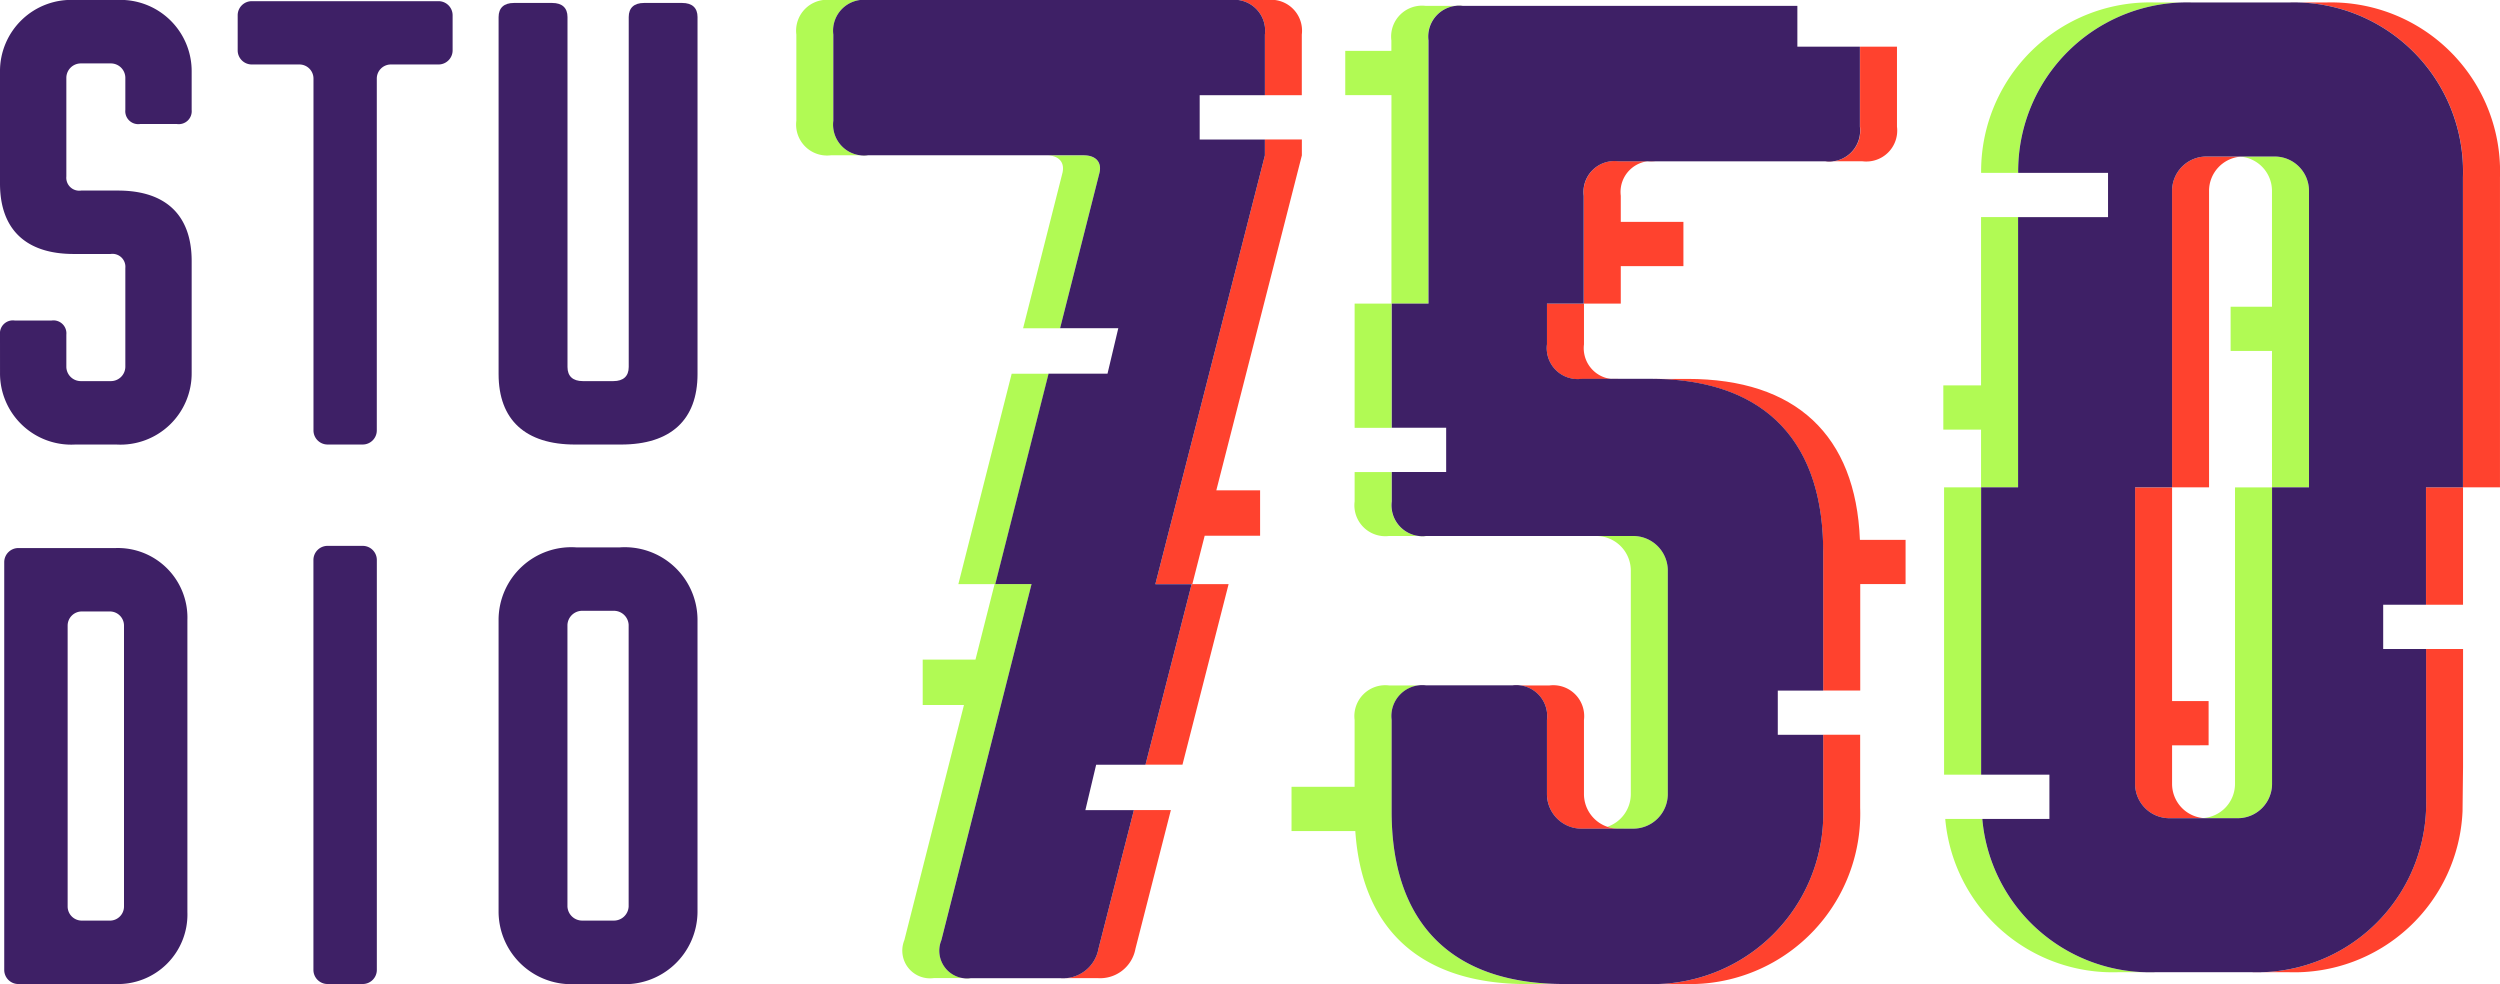 <svg id="logo_color" xmlns="http://www.w3.org/2000/svg" width="129.353" height="50.914" viewBox="0 0 129.353 50.914">
  <g id="Grupo_1" data-name="Grupo 1" transform="translate(41.203)">
    <path id="Caminho_1" data-name="Caminho 1" d="M259.106,54.4V49.939a1.6,1.6,0,0,1,1.787-1.787h-1.914a1.6,1.6,0,0,0-1.786,1.787V54.4a1.6,1.6,0,0,0,1.786,1.787h1.914A1.6,1.6,0,0,1,259.106,54.4Z" transform="translate(-257.192 -48.152)" fill="#b1fa54"/>
    <path id="Caminho_2" data-name="Caminho 2" d="M318.755,88.177h-1.914c.625,0,.983.357.8.982l-2.018,7.965h1.914l2.019-7.965C319.737,88.534,319.38,88.177,318.755,88.177Z" transform="translate(-303.89 -80.138)" fill="#b1fa54"/>
    <path id="Caminho_3" data-name="Caminho 3" d="M303.6,144.431h-1.914l-2.758,10.884h1.914Z" transform="translate(-290.544 -125.093)" fill="#b1fa54"/>
    <path id="Caminho_4" data-name="Caminho 4" d="M286.67,217.04l4.669-18.422h-1.914l-.99,3.907h-2.73v2.351h2.134l-3.083,12.164a1.434,1.434,0,0,0,1.518,1.965h1.914A1.434,1.434,0,0,1,286.67,217.04Z" transform="translate(-279.166 -168.397)" fill="#b1fa54"/>
    <path id="Caminho_5" data-name="Caminho 5" d="M349.68,107.08h1.914l.638-2.5H355.1v-2.351h-2.265L357.261,84.9v-.824h-1.914V84.9Z" transform="translate(-331.104 -76.859)" fill="#ff422e"/>
    <path id="Caminho_6" data-name="Caminho 6" d="M347.14,207.96h1.914l2.387-9.342h-1.914Z" transform="translate(-329.074 -168.396)" fill="#ff422e"/>
    <path id="Caminho_7" data-name="Caminho 7" d="M325.238,265.532h1.914a1.857,1.857,0,0,0,1.965-1.518l1.833-7.176h-1.914l-1.833,7.176A1.858,1.858,0,0,1,325.238,265.532Z" transform="translate(-311.571 -214.923)" fill="#ff422e"/>
    <path id="Caminho_8" data-name="Caminho 8" d="M370.79,49.939v3.14H372.7v-3.14a1.6,1.6,0,0,0-1.786-1.787H369A1.6,1.6,0,0,1,370.79,49.939Z" transform="translate(-346.546 -48.152)" fill="#ff422e"/>
    <path id="Caminho_9" data-name="Caminho 9" d="M289.051,53.078v-3.14a1.6,1.6,0,0,0-1.786-1.787H268.508a1.6,1.6,0,0,0-1.787,1.787V54.4a1.6,1.6,0,0,0,1.787,1.787h11.165c.625,0,.983.357.8.982l-2.019,7.965h3.012l-.558,2.351h-3.05L275.1,78.373h1.877L272.311,96.8a1.434,1.434,0,0,0,1.518,1.965h4.645a1.858,1.858,0,0,0,1.965-1.518l1.833-7.176h-2.51l.558-2.351h2.553l2.387-9.342h-1.877l5.667-22.182v-.824h-3.373V53.078Z" transform="translate(-264.807 -48.152)" fill="#3e2066"/>
  </g>
  <path id="Caminho_10" data-name="Caminho 10" d="M488.083,154.088c-.213-5.418-3.318-8.328-8.919-8.328H477.25c5.806,0,8.932,3.126,8.932,8.932v7.193H488.1v-5.508h2.346v-2.289Z" transform="translate(-391.849 -126.155)" fill="#ff422e"/>
  <path id="Caminho_11" data-name="Caminho 11" d="M389.94,231.23V226.5a1.6,1.6,0,0,1,1.786-1.786h-1.914a1.6,1.6,0,0,0-1.786,1.786v3.459h-3.264v2.289h3.3c.351,5.154,3.44,7.918,8.9,7.918h1.914C393.067,240.162,389.94,237.036,389.94,231.23Z" transform="translate(-317.937 -189.248)" fill="#b1fa54"/>
  <path id="Caminho_12" data-name="Caminho 12" d="M402.929,171.285v-1.52h-1.914v1.52a1.6,1.6,0,0,0,1.786,1.786h1.914A1.6,1.6,0,0,1,402.929,171.285Z" transform="translate(-330.925 -145.339)" fill="#b1fa54"/>
  <path id="Caminho_13" data-name="Caminho 13" d="M402.9,51.459a1.6,1.6,0,0,1,1.786-1.787h-1.914a1.6,1.6,0,0,0-1.786,1.787V52H398.6v2.289h2.39V65.076H402.9Z" transform="translate(-328.995 -49.367)" fill="#b1fa54"/>
  <rect id="Retângulo_2" data-name="Retângulo 2" width="1.914" height="6.428" transform="translate(70.09 15.709)" fill="#b1fa54"/>
  <path id="Caminho_14" data-name="Caminho 14" d="M465.187,201.371a1.792,1.792,0,0,0,1.786-1.787v-11.57a1.792,1.792,0,0,0-1.786-1.786h-1.914a1.792,1.792,0,0,1,1.786,1.786v11.57a1.792,1.792,0,0,1-1.212,1.69,1.767,1.767,0,0,0,.574.1Z" transform="translate(-380.679 -158.495)" fill="#b1fa54"/>
  <path id="Caminho_15" data-name="Caminho 15" d="M450.567,128.475a1.6,1.6,0,0,0,1.787,1.787h1.914a1.6,1.6,0,0,1-1.786-1.787v-2.109h-1.914Z" transform="translate(-370.525 -110.657)" fill="#ff422e"/>
  <path id="Caminho_16" data-name="Caminho 16" d="M460.051,91.482v5.579h1.914V95.122h3.241V92.833h-3.241V91.482a1.6,1.6,0,0,1,1.787-1.786h-1.914A1.6,1.6,0,0,0,460.051,91.482Z" transform="translate(-378.104 -81.352)" fill="#ff422e"/>
  <path id="Caminho_17" data-name="Caminho 17" d="M443.46,226.5v3.841a1.792,1.792,0,0,0,1.786,1.787h1.914a1.767,1.767,0,0,1-.574-.1,1.792,1.792,0,0,1-1.212-1.69V226.5a1.6,1.6,0,0,0-1.786-1.786h-1.914A1.6,1.6,0,0,1,443.46,226.5Z" transform="translate(-363.418 -189.248)" fill="#ff422e"/>
  <path id="Caminho_18" data-name="Caminho 18" d="M476.36,250.332h1.914a8.822,8.822,0,0,0,9.11-9.111v-3.786h-1.914v3.786A8.822,8.822,0,0,1,476.36,250.332Z" transform="translate(-391.137 -199.418)" fill="#ff422e"/>
  <path id="Caminho_19" data-name="Caminho 19" d="M524.1,64.313A1.6,1.6,0,0,1,522.31,66.1h1.914a1.6,1.6,0,0,0,1.786-1.787V60.169H524.1Z" transform="translate(-427.858 -57.755)" fill="#ff422e"/>
  <path id="Caminho_20" data-name="Caminho 20" d="M431.538,51.78V49.672h-17.3a1.6,1.6,0,0,0-1.786,1.786V65.076h-1.9V71.5h2.814v2.289h-2.814v1.52A1.6,1.6,0,0,0,412.33,77.1h10.718a1.792,1.792,0,0,1,1.786,1.786v11.57a1.792,1.792,0,0,1-1.786,1.787h-2.68a1.792,1.792,0,0,1-1.787-1.787V86.615a1.6,1.6,0,0,0-1.786-1.787H412.33a1.6,1.6,0,0,0-1.786,1.787v4.734c0,5.806,3.126,8.932,8.932,8.932h4.287a8.822,8.822,0,0,0,9.111-9.111V87.385h-2.349V85.1h2.349V77.9c0-5.806-3.126-8.932-8.932-8.932h-3.573a1.6,1.6,0,0,1-1.787-1.787V65.076h1.9V59.5a1.6,1.6,0,0,1,1.787-1.786h10.718a1.6,1.6,0,0,0,1.786-1.787V51.78Z" transform="translate(-338.54 -49.367)" fill="#3e2066"/>
  <path id="Caminho_21" data-name="Caminho 21" d="M611.6,189.043a1.633,1.633,0,1,0,3.256,0V173.7H611.6Z" transform="translate(-499.217 -148.481)" fill="none"/>
  <path id="Caminho_22" data-name="Caminho 22" d="M621.125,90.275v15.346h3.256V98.567h-1.766V96.278h1.766v-6a1.633,1.633,0,1,0-3.256,0Z" transform="translate(-506.826 -80.405)" fill="none"/>
  <path id="Caminho_23" data-name="Caminho 23" d="M643,215.333h-1.914v7.692a8.747,8.747,0,0,1-9.033,9.032h1.914a8.713,8.713,0,0,0,9.006-8.326l.026-2.289Z" transform="translate(-515.558 -181.754)" fill="#ff422e"/>
  <path id="Caminho_24" data-name="Caminho 24" d="M555.078,259.113h-1.914a8.7,8.7,0,0,0,8.972,7.931h1.914A8.7,8.7,0,0,1,555.078,259.113Z" transform="translate(-452.515 -216.741)" fill="#b1fa54"/>
  <path id="Caminho_25" data-name="Caminho 25" d="M556.533,104.072h-1.914v8.708h-1.952v2.289h1.952v2.988h1.914Z" transform="translate(-452.117 -92.84)" fill="#b1fa54"/>
  <rect id="Retângulo_3" data-name="Retângulo 3" width="1.914" height="14.867" transform="translate(100.589 25.216)" fill="#b1fa54"/>
  <path id="Caminho_26" data-name="Caminho 26" d="M573.352,48.794h-1.914a8.734,8.734,0,0,0-9.027,8.814h1.914A8.734,8.734,0,0,1,573.352,48.794Z" transform="translate(-459.905 -48.665)" fill="#b1fa54"/>
  <path id="Caminho_27" data-name="Caminho 27" d="M621.336,189.043a1.776,1.776,0,0,1-1.628,1.764c.047,0,.095.007.143.007h1.628a1.777,1.777,0,0,0,1.771-1.771V173.7h-1.914Z" transform="translate(-505.694 -148.481)" fill="#b1fa54"/>
  <path id="Caminho_28" data-name="Caminho 28" d="M628.964,88.475h-1.628c-.048,0-.1,0-.143.007a1.776,1.776,0,0,1,1.628,1.764v6h-2.14v2.289h2.14v7.054h1.914V90.246A1.776,1.776,0,0,0,628.964,88.475Z" transform="translate(-511.266 -80.376)" fill="#b1fa54"/>
  <path id="Caminho_29" data-name="Caminho 29" d="M613.51,90.246a1.776,1.776,0,0,1,1.628-1.764c.047,0,.095-.007.143-.007h-1.914a1.776,1.776,0,0,0-1.771,1.771v15.346h1.914Z" transform="translate(-499.211 -80.376)" fill="#ff422e"/>
  <path id="Caminho_30" data-name="Caminho 30" d="M605.877,187.043v-2.289h-1.89V173.7h-1.914v15.346a1.776,1.776,0,0,0,1.771,1.771h1.914c-.048,0-.1,0-.143-.007a1.776,1.776,0,0,1-1.628-1.764v-2Z" transform="translate(-491.601 -148.481)" fill="#ff422e"/>
  <rect id="Retângulo_4" data-name="Retângulo 4" width="1.914" height="6.074" transform="translate(125.526 25.216)" fill="#ff422e"/>
  <path id="Caminho_31" data-name="Caminho 31" d="M650.607,57.826V73.881h1.914V57.826a8.747,8.747,0,0,0-9.032-9.032h-1.914A8.747,8.747,0,0,1,650.607,57.826Z" transform="translate(-523.169 -48.665)" fill="#ff422e"/>
  <path id="Caminho_32" data-name="Caminho 32" d="M578.3,48.794h-4.959a8.734,8.734,0,0,0-9.027,8.814h4.649V59.9h-4.654V73.881h-1.912V88.748h3.533v2.289h-3.473a8.7,8.7,0,0,0,8.972,7.931h4.959a8.746,8.746,0,0,0,9.032-9.032V82.244H583.2V79.955h2.214V73.881h1.912V57.826A8.747,8.747,0,0,0,578.3,48.794Zm-.85,25.087V89.227A1.777,1.777,0,0,1,575.677,91h-3.542a1.776,1.776,0,0,1-1.771-1.771V73.881h1.913V58.535a1.776,1.776,0,0,1,1.771-1.771h3.542a1.776,1.776,0,0,1,1.771,1.771V73.881Z" transform="translate(-459.891 -48.665)" fill="#3e2066"/>
  <g id="Grupo_2" data-name="Grupo 2">
    <path id="Caminho_33" data-name="Caminho 33" d="M52.052,65.465a.67.67,0,0,1,.763-.729h1.907a.67.67,0,0,1,.763.729v1.677a.749.749,0,0,0,.763.729h1.526a.749.749,0,0,0,.763-.729v-5.12a.67.67,0,0,0-.763-.729H55.866c-2.479,0-3.814-1.276-3.814-3.646V51.871a3.687,3.687,0,0,1,3.89-3.719h2.136a3.687,3.687,0,0,1,3.891,3.719V53.84a.67.67,0,0,1-.763.729H59.3a.67.67,0,0,1-.763-.729V52.163a.749.749,0,0,0-.763-.729H56.248a.749.749,0,0,0-.763.729v5.12a.67.67,0,0,0,.763.729h1.907c2.479,0,3.814,1.276,3.814,3.646v5.776a3.687,3.687,0,0,1-3.891,3.719H55.943a3.687,3.687,0,0,1-3.89-3.719Z" transform="translate(-52.052 -48.152)" fill="#3e2066"/>
    <path id="Caminho_34" data-name="Caminho 34" d="M181.292,48.914h1.98c.515,0,.792.255.792.729V67.751c0,.474.277.729.792.729h1.584c.515,0,.792-.255.792-.729V49.643c0-.474.277-.729.792-.729H190c.515,0,.792.255.792.729V68.116c0,2.37-1.386,3.646-3.959,3.646h-2.375c-2.573,0-3.959-1.276-3.959-3.646V49.643C180.5,49.169,180.777,48.914,181.292,48.914Z" transform="translate(-154.701 -48.761)" fill="#3e2066"/>
    <path id="Caminho_35" data-name="Caminho 35" d="M53.142,211.163v-21.1a.731.731,0,0,1,.729-.729H58.9a3.6,3.6,0,0,1,3.719,3.719v15.12a3.6,3.6,0,0,1-3.719,3.719H53.871A.731.731,0,0,1,53.142,211.163Zm4.01-2.552h1.458a.731.731,0,0,0,.729-.729V193.344a.731.731,0,0,0-.729-.729H57.152a.732.732,0,0,0-.729.729v14.537A.731.731,0,0,0,57.152,208.61Z" transform="translate(-52.923 -160.977)" fill="#3e2066"/>
    <path id="Caminho_36" data-name="Caminho 36" d="M133.524,188.772h1.823a.731.731,0,0,1,.729.729v21.212a.731.731,0,0,1-.729.729h-1.823a.731.731,0,0,1-.729-.729V189.5A.731.731,0,0,1,133.524,188.772Z" transform="translate(-116.578 -160.528)" fill="#3e2066"/>
    <path id="Caminho_37" data-name="Caminho 37" d="M180.5,208.041V192.888a3.765,3.765,0,0,1,4.038-3.719h2.217a3.765,3.765,0,0,1,4.038,3.719v15.153a3.765,3.765,0,0,1-4.038,3.719H184.54A3.765,3.765,0,0,1,180.5,208.041Zm4.355.437h1.583a.764.764,0,0,0,.792-.729v-14.57a.765.765,0,0,0-.792-.729h-1.583a.765.765,0,0,0-.792.729v14.57A.765.765,0,0,0,184.857,208.478Z" transform="translate(-154.703 -160.846)" fill="#3e2066"/>
    <path id="Caminho_38" data-name="Caminho 38" d="M113.281,51.005V49.186a.73.73,0,0,1,.728-.728h9.665a.73.73,0,0,1,.728.728v1.819a.73.73,0,0,1-.728.728h-2.467a.73.73,0,0,0-.728.728V70.669a.73.73,0,0,1-.728.728h-1.82a.73.73,0,0,1-.728-.728V52.461a.73.73,0,0,0-.728-.728h-2.467A.73.73,0,0,1,113.281,51.005Z" transform="translate(-100.983 -48.397)" fill="#3e2066"/>
  </g>
</svg>
